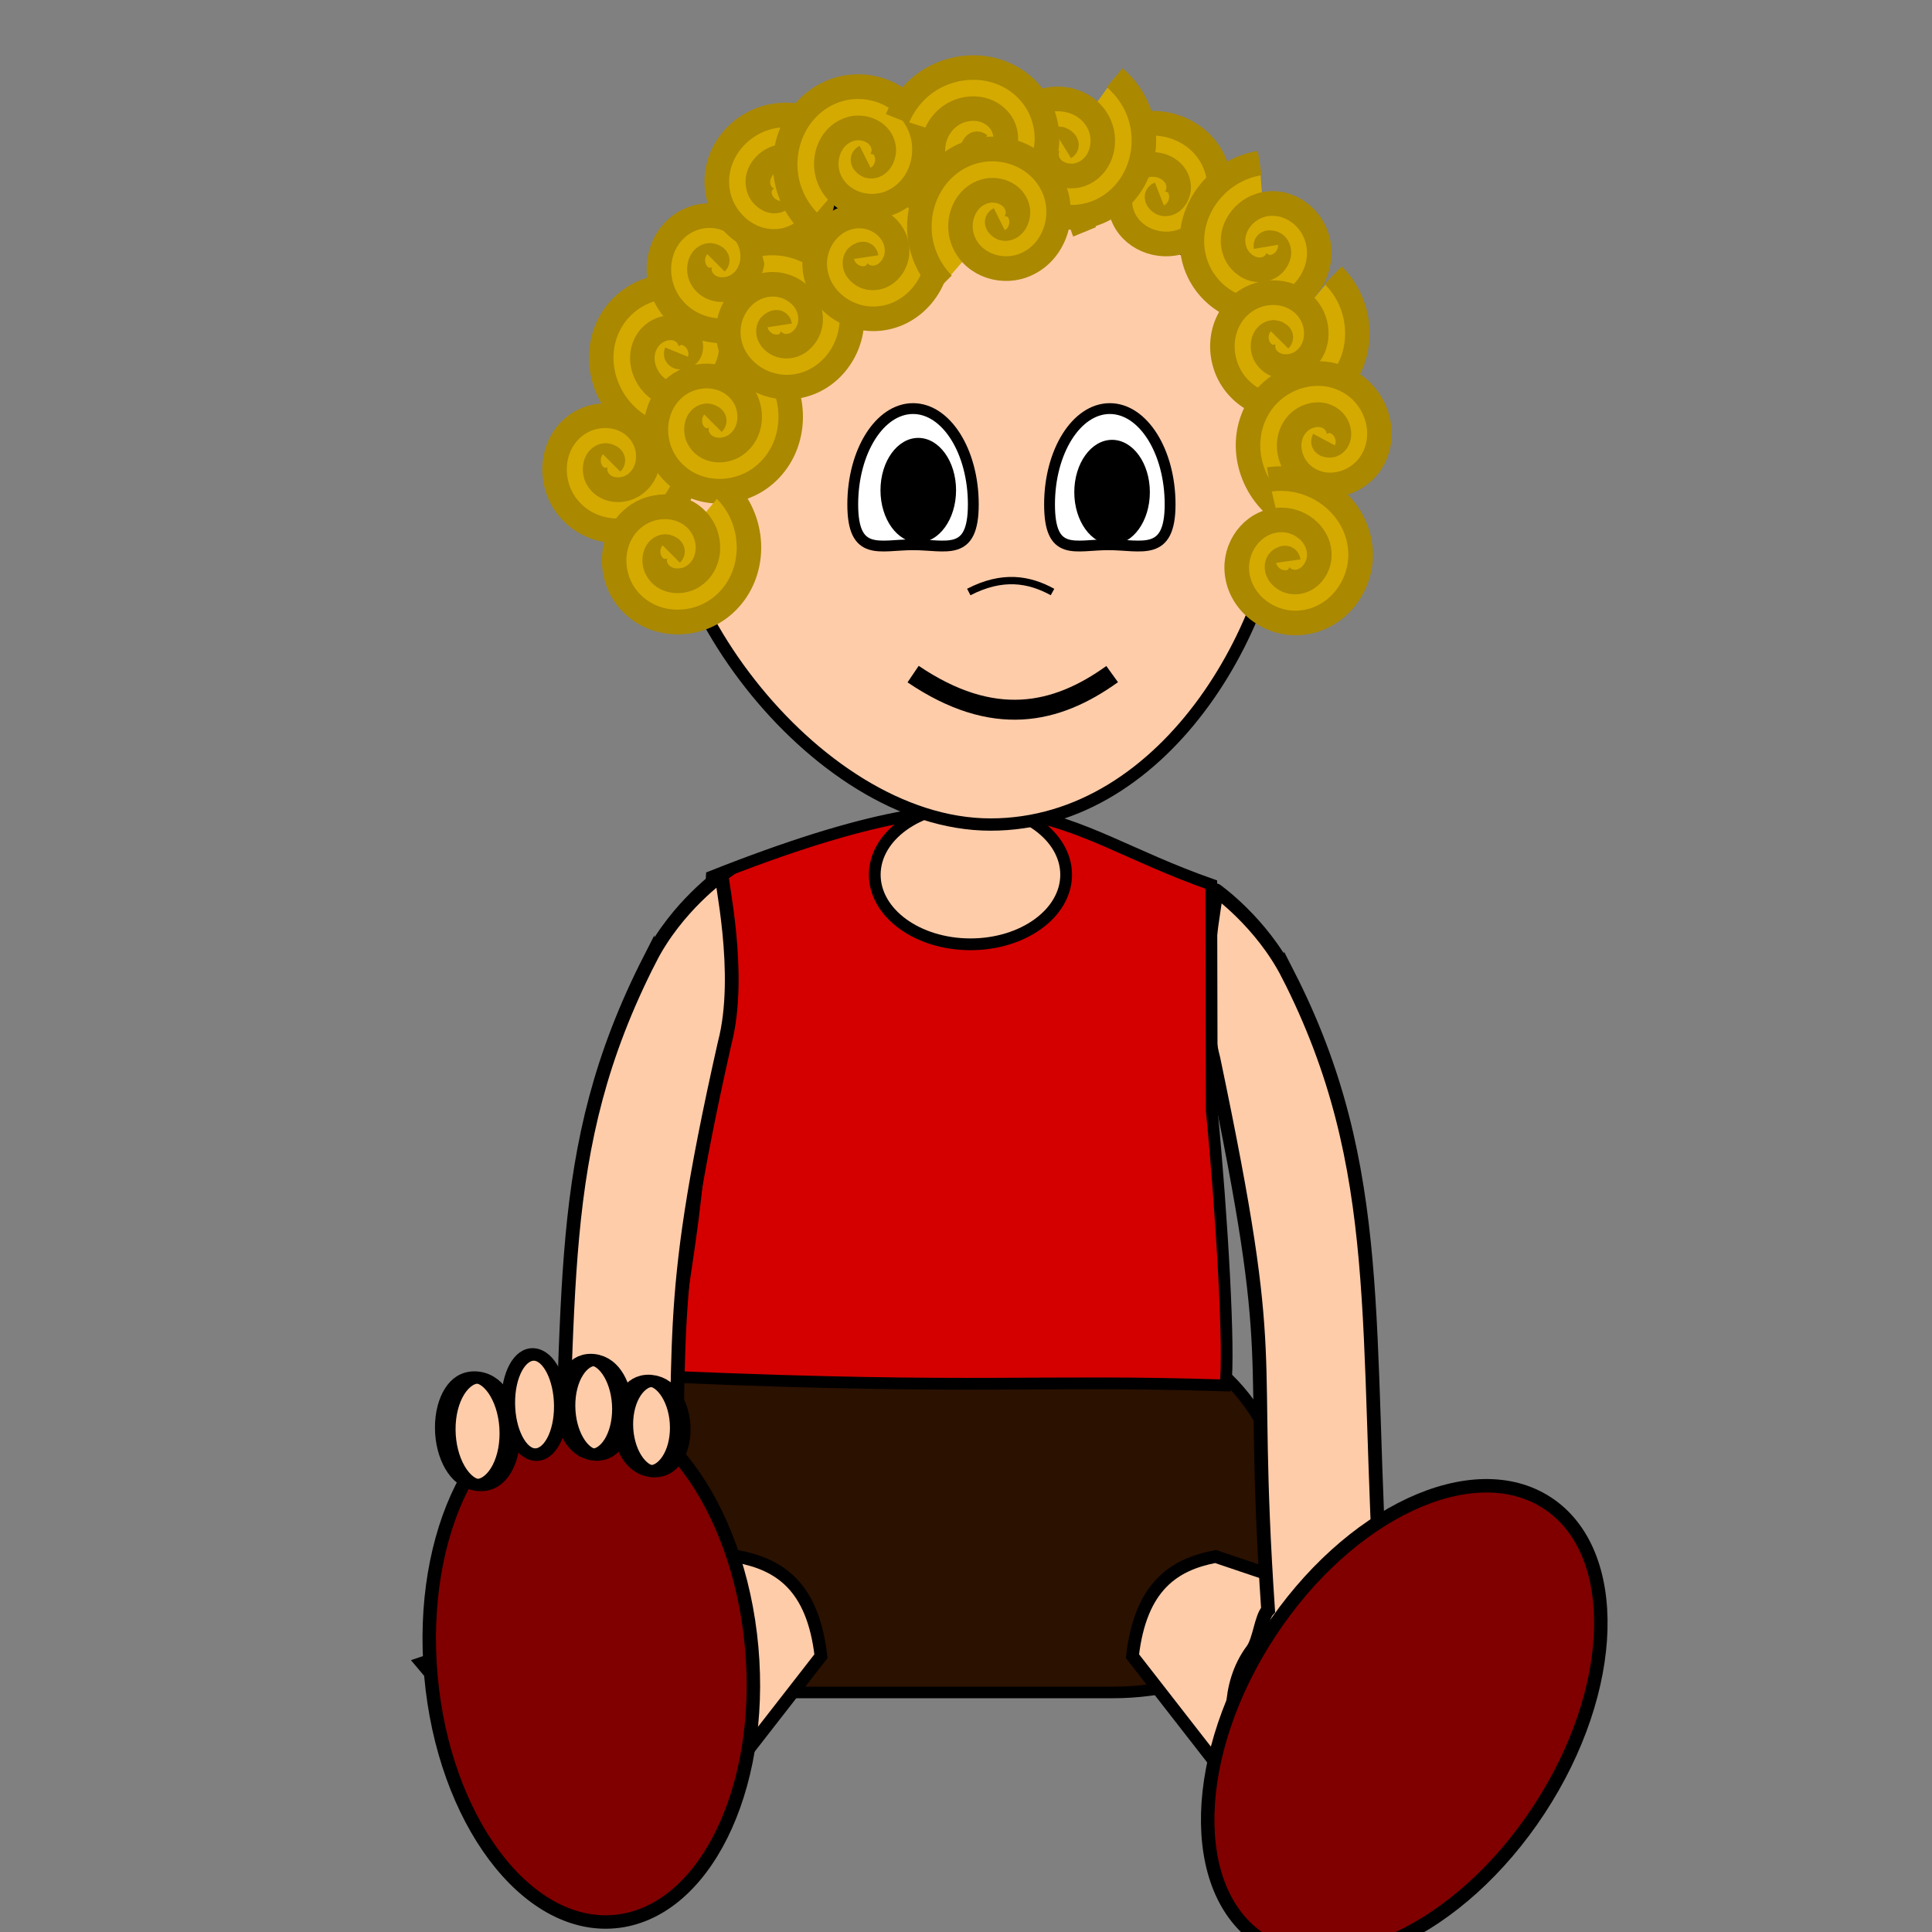 <?xml version="1.0" encoding="UTF-8"?>
<svg version="1.1" viewBox="0 0 600 600" xmlns="http://www.w3.org/2000/svg">
<rect x="0" y="0" width="600" height="600" fill="#808080" stroke="none"/>
<g transform="translate(0 -452.36)">
<g transform="matrix(1.03 0 0 1.03 -15158 -65.781)">
<path d="m14953 904.71h99.072c29.695 0 49.401 24.205 53.601 53.601l1.436 10.05c4.2 29.396-25.342 44.986-55.037 44.986h-99.072c-29.695 0-53.601-23.906-53.601-53.601v-1.434c0-29.695 23.906-53.601 53.601-53.601z" fill="#2b1100" stroke="#000" stroke-linecap="round" stroke-width="3.491"/>
<path d="m15083 972.36c-12.348 2.366-22.582 8.771-25.038 30.05l58.681 75.386 61.682-73.27z" fill="#fca" stroke="#000" stroke-width="3.818"/>
<g transform="translate(1027.8 636.23)">
<g transform="matrix(.899 0 0 .899 1469.5 -668.29)">
<path d="m14024 922.11c-8.977-17.594-24.112-28.258-24.112-28.258 0.8 0-7.121 33.051-0.897 56.599 22.5 107.37 11.921 90.166 18.306 184.74-2.34 2.43-2.855 10.194-5.277 13.44-8.91 11.944-6.999 28.008-4.424 31.127 2.577 3.118-0.991 3.063 7.914-8.883 0.1-0.129 2.303-2.712 2.398-2.841 1.092 4.561 0.511 11.154 2.681 14.682 11.708 36.469 44.682-22.955 35.023-45.814-6.074-96.079 1.711-149.5-31.612-214.8z" fill="#fca" stroke="#000" stroke-width="4.608"/>
<path d="m13820 1057.1c100.94 4.206 119.6 0.764 182.97 2.782 1.5-10.768-1.108-56.633-4.562-92.166l-0.165-75.81c-54.152-19.001-63.059-44.073-167.52-2.7l-3.29 61.352c1.183 55.304-12.482 91.395-7.434 106.54z" fill="#d40000" stroke="#000" stroke-linecap="round" stroke-width="3.943"/>
<path transform="matrix(-.789 0 0 .789 14218 515.39)" d="m421.57 473.01c0 16.339-18.212 29.584-40.678 29.584-22.466 0-40.678-13.245-40.678-29.584 0-16.339 18.212-29.584 40.678-29.584 22.466 0 40.678 13.245 40.678 29.584z" fill="#fca" stroke="#000" stroke-linecap="round" stroke-width="5"/>
<path d="m14023 750.7c0 51.277-39.228 121.07-98.8 121.07-59.571 0-119.52-82.011-107.86-131.95 14.503-62.154 48.292-81.968 107.86-81.968 59.572 0 98.8 41.568 98.8 92.845z" fill="#fca" stroke="#000" stroke-width="4.125"/>
<path d="m13878 764.39c0 17.745 9.052 13.537 20.218 13.537 11.167 0 20.217 4.208 20.217-13.537 0-17.745-9.05-32.13-20.217-32.13-11.166 0-20.218 14.385-20.218 32.13z" fill="#fff" stroke="#000" stroke-width="3.633"/>
<path d="m13945 793.78c-7.917-4.338-16.781-5.829-28.087 0" fill="none" stroke="#000" stroke-width="2.457"/>
<path d="m13944 764.39c0 17.745 8.562 13.537 19.727 13.537 11.166 0 20.709 4.208 20.709-13.537 0-17.745-9.052-32.13-20.217-32.13-11.167 0-20.219 14.385-20.219 32.13z" fill="#fff" stroke="#000" stroke-width="3.633"/>
<path transform="matrix(-1.084 0 0 1.126 15186 327.25)" d="m1138.1 384.59c0 8.61-5.235 15.59-11.692 15.59-6.457 0-11.692-6.98-11.692-15.59s5.235-15.59 11.692-15.59c6.458 0 11.692 6.98 11.692 15.59z"/>
<path transform="matrix(.345 0 0 -.348 13452 838.22)" d="m1000.4 252.08c4.266 4.31-3.705 7.876-7.163 7.09-9.371-2.131-10.817-14.156-7.016-21.416 6.8-12.985 24.291-14.42 35.668-6.943 16.697 10.974 18.131 34.563 6.869 49.921-15.01 20.47-44.884 21.888-64.173 6.796-24.274-18.992-25.668-55.228-6.722-78.426 22.946-28.096 65.585-29.462 92.678-6.649 31.928 26.885 33.265 75.951 6.575 106.93-1.51 1.752-3.095 3.439-4.75 5.056" fill="#d4aa00" stroke="#a80" stroke-width="23.805"/>
<path transform="matrix(-.318 .134 .135 .321 14103 498.35)" d="m1000.4 252.08c4.266 4.31-3.705 7.876-7.163 7.09-9.371-2.131-10.817-14.156-7.016-21.416 6.8-12.985 24.291-14.42 35.668-6.943 16.697 10.974 18.131 34.563 6.869 49.921-15.01 20.47-44.884 21.888-64.173 6.796-24.274-18.992-25.668-55.228-6.722-78.426 22.946-28.096 65.585-29.462 92.678-6.649 31.928 26.885 33.265 75.951 6.575 106.93-1.51 1.752-3.095 3.439-4.75 5.056" fill="#d4aa00" stroke="#a80" stroke-width="23.805"/>
<path transform="matrix(.345 0 0 -.348 13487 771.11)" d="m1000.4 252.08c4.266 4.31-3.705 7.876-7.163 7.09-9.371-2.131-10.817-14.156-7.016-21.416 6.8-12.985 24.291-14.42 35.668-6.943 16.697 10.974 18.131 34.563 6.869 49.921-15.01 20.47-44.884 21.888-64.173 6.796-24.274-18.992-25.668-55.228-6.722-78.426 22.946-28.096 65.585-29.462 92.678-6.649 31.928 26.885 33.265 75.951 6.575 106.93-1.51 1.752-3.095 3.439-4.75 5.056" fill="#d4aa00" stroke="#a80" stroke-width="23.805"/>
<path transform="matrix(.345 0 0 -.348 13486 824.91)" d="m1000.4 252.08c4.266 4.31-3.705 7.876-7.163 7.09-9.371-2.131-10.817-14.156-7.016-21.416 6.8-12.985 24.291-14.42 35.668-6.943 16.697 10.974 18.131 34.563 6.869 49.921-15.01 20.47-44.884 21.888-64.173 6.796-24.274-18.992-25.668-55.228-6.722-78.426 22.946-28.096 65.585-29.462 92.678-6.649 31.928 26.885 33.265 75.951 6.575 106.93-1.51 1.752-3.095 3.439-4.75 5.056" fill="#d4aa00" stroke="#a80" stroke-width="23.805"/>
<path transform="matrix(.205 -.278 -.28 -.206 13719 1034.4)" d="m1000.4 252.08c4.266 4.31-3.705 7.876-7.163 7.09-9.371-2.131-10.817-14.156-7.016-21.416 6.8-12.985 24.291-14.42 35.668-6.943 16.697 10.974 18.131 34.563 6.869 49.921-15.01 20.47-44.884 21.888-64.173 6.796-24.274-18.992-25.668-55.228-6.722-78.426 22.946-28.096 65.585-29.462 92.678-6.649 31.928 26.885 33.265 75.951 6.575 106.93-1.51 1.752-3.095 3.439-4.75 5.056" fill="#d4aa00" stroke="#a80" stroke-width="23.805"/>
<path transform="matrix(.345 0 0 -.348 13472 868.77)" d="m1000.4 252.08c4.266 4.31-3.705 7.876-7.163 7.09-9.371-2.131-10.817-14.156-7.016-21.416 6.8-12.985 24.291-14.42 35.668-6.943 16.697 10.974 18.131 34.563 6.869 49.921-15.01 20.47-44.884 21.888-64.173 6.796-24.274-18.992-25.668-55.228-6.722-78.426 22.946-28.096 65.585-29.462 92.678-6.649 31.928 26.885 33.265 75.951 6.575 106.93-1.51 1.752-3.095 3.439-4.75 5.056" fill="#d4aa00" stroke="#a80" stroke-width="23.805"/>
<path transform="matrix(.205 -.278 -.28 -.206 13748 1011.5)" d="m1000.4 252.08c4.266 4.31-3.705 7.876-7.163 7.09-9.371-2.131-10.817-14.156-7.016-21.416 6.8-12.985 24.291-14.42 35.668-6.943 16.697 10.974 18.131 34.563 6.869 49.921-15.01 20.47-44.884 21.888-64.173 6.796-24.274-18.992-25.668-55.228-6.722-78.426 22.946-28.096 65.585-29.462 92.678-6.649 31.928 26.885 33.265 75.951 6.575 106.93-1.51 1.752-3.095 3.439-4.75 5.056" fill="#d4aa00" stroke="#a80" stroke-width="23.805"/>
<path transform="matrix(.23 -.258 .26 .232 13558 858.09)" d="m1000.4 252.08c4.266 4.31-3.705 7.876-7.163 7.09-9.371-2.131-10.817-14.156-7.016-21.416 6.8-12.985 24.291-14.42 35.668-6.943 16.697 10.974 18.131 34.563 6.869 49.921-15.01 20.47-44.884 21.888-64.173 6.796-24.274-18.992-25.668-55.228-6.722-78.426 22.946-28.096 65.585-29.462 92.678-6.649 31.928 26.885 33.265 75.951 6.575 106.93-1.51 1.752-3.095 3.439-4.75 5.056" fill="#d4aa00" stroke="#a80" stroke-width="23.805"/>
<path transform="matrix(-.316 -.138 -.139 .319 14332 717.92)" d="m1000.4 252.08c4.266 4.31-3.705 7.876-7.163 7.09-9.371-2.131-10.817-14.156-7.016-21.416 6.8-12.985 24.291-14.42 35.668-6.943 16.697 10.974 18.131 34.563 6.869 49.921-15.01 20.47-44.884 21.888-64.173 6.796-24.274-18.992-25.668-55.228-6.722-78.426 22.946-28.096 65.585-29.462 92.678-6.649 31.928 26.885 33.265 75.951 6.575 106.93-1.51 1.752-3.095 3.439-4.75 5.056" fill="#d4aa00" stroke="#a80" stroke-width="23.805"/>
<path transform="matrix(-.281 -.2 .201 -.284 14247 949.69)" d="m1000.4 252.08c4.266 4.31-3.705 7.876-7.163 7.09-9.371-2.131-10.817-14.156-7.016-21.416 6.8-12.985 24.291-14.42 35.668-6.943 16.697 10.974 18.131 34.563 6.869 49.921-15.01 20.47-44.884 21.888-64.173 6.796-24.274-18.992-25.668-55.228-6.722-78.426 22.946-28.096 65.585-29.462 92.678-6.649 31.928 26.885 33.265 75.951 6.575 106.93-1.51 1.752-3.095 3.439-4.75 5.056" fill="#d4aa00" stroke="#a80" stroke-width="23.805"/>
<g transform="matrix(.698 0 0 .698 13097 470.45)" fill="#d4aa00" stroke="#a80" stroke-width="23.805">
<path transform="matrix(.495 0 0 -.498 828.81 467.61)" d="m1000.4 252.08c4.266 4.31-3.705 7.876-7.163 7.09-9.371-2.131-10.817-14.156-7.016-21.416 6.8-12.985 24.291-14.42 35.668-6.943 16.697 10.974 18.131 34.563 6.869 49.921-15.01 20.47-44.884 21.888-64.173 6.796-24.274-18.992-25.668-55.228-6.722-78.426 22.946-28.096 65.585-29.462 92.678-6.649 31.928 26.885 33.265 75.951 6.575 106.93-1.51 1.752-3.095 3.439-4.75 5.056"/>
<path transform="matrix(-.474 .142 .143 .477 1783.5 127.69)" d="m1000.4 252.08c4.266 4.31-3.705 7.876-7.163 7.09-9.371-2.131-10.817-14.156-7.016-21.416 6.8-12.985 24.291-14.42 35.668-6.943 16.697 10.974 18.131 34.563 6.869 49.921-15.01 20.47-44.884 21.888-64.173 6.796-24.274-18.992-25.668-55.228-6.722-78.426 22.946-28.096 65.585-29.462 92.678-6.649 31.928 26.885 33.265 75.951 6.575 106.93-1.51 1.752-3.095 3.439-4.75 5.056"/>
<path transform="matrix(.298 -.395 -.398 -.3 1130.4 919.17)" d="m1000.4 252.08c4.266 4.31-3.705 7.876-7.163 7.09-9.371-2.131-10.817-14.156-7.016-21.416 6.8-12.985 24.291-14.42 35.668-6.943 16.697 10.974 18.131 34.563 6.869 49.921-15.01 20.47-44.884 21.888-64.173 6.796-24.274-18.992-25.668-55.228-6.722-78.426 22.946-28.096 65.585-29.462 92.678-6.649 31.928 26.885 33.265 75.951 6.575 106.93-1.51 1.752-3.095 3.439-4.75 5.056"/>
</g>
<path transform="matrix(.336 .079 .079 -.339 13593 651.2)" d="m1000.4 252.08c4.266 4.31-3.705 7.876-7.163 7.09-9.371-2.131-10.817-14.156-7.016-21.416 6.8-12.985 24.291-14.42 35.668-6.943 16.697 10.974 18.131 34.563 6.869 49.921-15.01 20.47-44.884 21.888-64.173 6.796-24.274-18.992-25.668-55.228-6.722-78.426 22.946-28.096 65.586-29.462 92.678-6.649 31.928 26.885 33.265 75.951 6.575 106.93-6.905 8.015-15.389 14.632-24.813 19.432" fill="#d4aa00" stroke="#a80" stroke-width="23.805"/>
<path transform="matrix(-.327 -.11 -.11 .33 14237 674.68)" d="m1000.4 252.08c4.266 4.31-3.705 7.876-7.163 7.09-9.371-2.131-10.817-14.156-7.016-21.416 6.8-12.985 24.291-14.42 35.668-6.943 16.697 10.974 18.131 34.563 6.869 49.921-15.01 20.47-44.884 21.888-64.173 6.796-24.274-18.992-25.668-55.228-6.722-78.426 22.946-28.096 65.586-29.462 92.678-6.649 31.928 26.885 33.265 75.951 6.575 106.93-6.905 8.015-15.389 14.632-24.813 19.432" fill="#d4aa00" stroke="#a80" stroke-width="23.805"/>
<path transform="matrix(-.029 -.344 -.347 .029 14037 980.6)" d="m1000.4 252.08c4.266 4.31-3.705 7.876-7.163 7.09-9.371-2.131-10.817-14.156-7.016-21.416 6.8-12.985 24.291-14.42 35.668-6.943 16.697 10.974 18.131 34.563 6.869 49.921-15.01 20.47-44.884 21.888-64.173 6.796-24.274-18.992-25.668-55.228-6.722-78.426 22.946-28.096 65.586-29.462 92.678-6.649 31.928 26.885 33.265 75.951 6.575 106.93-6.905 8.015-15.389 14.632-24.813 19.432" fill="#d4aa00" stroke="#a80" stroke-width="23.805"/>
<path transform="matrix(-.327 -.11 -.11 .33 14282 695.59)" d="m1000.4 252.08c4.266 4.31-3.705 7.876-7.163 7.09-9.371-2.131-10.817-14.156-7.016-21.416 6.8-12.985 24.291-14.42 35.668-6.943 16.697 10.974 18.131 34.563 6.869 49.921-15.01 20.47-44.884 21.888-64.173 6.796-24.274-18.992-25.668-55.228-6.722-78.426 22.946-28.096 65.586-29.462 92.678-6.649 31.928 26.885 33.265 75.951 6.575 106.93-6.905 8.015-15.389 14.632-24.813 19.432" fill="#d4aa00" stroke="#a80" stroke-width="23.805"/>
<path transform="matrix(-1.084 0 0 1.126 15121 326.6)" d="m1138.1 384.59c0 8.61-5.235 15.59-11.692 15.59-6.457 0-11.692-6.98-11.692-15.59s5.235-15.59 11.692-15.59c6.458 0 11.692 6.98 11.692 15.59z"/>
<path d="m13965 821.31c-18.818 13.525-39.885 18.177-66.757 0" fill="none" stroke="#000" stroke-width="6.688"/>
<path d="m13810 916.85c8.977-17.594 24.112-28.258 24.112-28.258-0.8 0 7.121 33.051 0.897 56.599-21.363 94.755-12.751 96.458-18.306 178.74 2.34 2.43 2.855 10.194 5.277 13.44 8.91 11.944 6.999 28.008 4.424 31.126-2.577 3.118 0.991 3.063-7.914-8.883-0.1-0.129-2.303-2.712-2.398-2.841-1.092 4.561-0.511 11.154-2.681 14.682-11.708 36.469-44.682-22.955-35.023-45.814 6.074-96.079-1.711-143.5 31.612-208.8z" fill="#fca" stroke="#000" stroke-width="4.608"/>
</g>
</g>
<path transform="matrix(1.132 .742 -.742 1.132 -1341.6 -10844)" d="m15026 656.72c0 32.117-16.072 58.153-35.897 58.153-19.826 0-35.897-26.036-35.897-58.153s16.071-58.153 35.897-58.153c19.825 0 35.897 26.036 35.897 58.153z" fill="maroon" stroke="#000" stroke-linecap="round" stroke-width="3"/>
<path d="m14939 972.36c12.348 2.366 22.582 8.771 25.038 30.05l-58.681 75.386-61.682-73.27z" fill="#fca" stroke="#000" stroke-width="3.818"/>
<path transform="matrix(-1.347 .121 .121 1.347 35007 -1694.3)" d="m15026 656.72c0 32.117-16.072 58.153-35.897 58.153-19.826 0-35.897-26.036-35.897-58.153s16.071-58.153 35.897-58.153c19.825 0 35.897 26.036 35.897 58.153z" fill="maroon" stroke="#000" stroke-linecap="round" stroke-width="3"/>
<g transform="matrix(-.225 .483 .715 .055 14670 899.57)" fill="#fca" stroke="#000" stroke-linecap="round" stroke-width="7.461">
<path transform="matrix(.995 .317 0 1.165 16.15 -66.144)" d="m57.163 289.75c0 6.458-14.541 11.692-32.479 11.692-17.938 0-32.479-5.235-32.479-11.692s14.541-11.692 32.479-11.692c17.938 0 32.479 5.235 32.479 11.692z"/>
<path transform="matrix(.995 .317 0 1.165 7.522 -115.06)" d="m49.368 392.39c0 5.74-12.215 10.393-27.282 10.393-15.068 0-27.282-4.653-27.282-10.393s12.215-10.393 27.282-10.393c15.068 0 27.282 4.653 27.282 10.393z"/>
<path transform="matrix(1.009 .321 0 .777 7.549 39.382)" d="m44.172 326.13c0 7.893-13.378 14.291-29.881 14.291-16.503 0-29.881-6.398-29.881-14.291 0-7.893 13.378-14.291 29.881-14.291 16.503 0 29.881 6.398 29.881 14.291z"/>
<path transform="matrix(.995 .317 0 1.165 10.548 -102.12)" d="m38.975 361.21c0 5.74-12.796 10.393-28.582 10.393-15.785 0-28.582-4.653-28.582-10.393s12.796-10.393 28.582-10.393c15.785 0 28.582 4.653 28.582 10.393z"/>
</g>
</g>
</g>
</svg>
